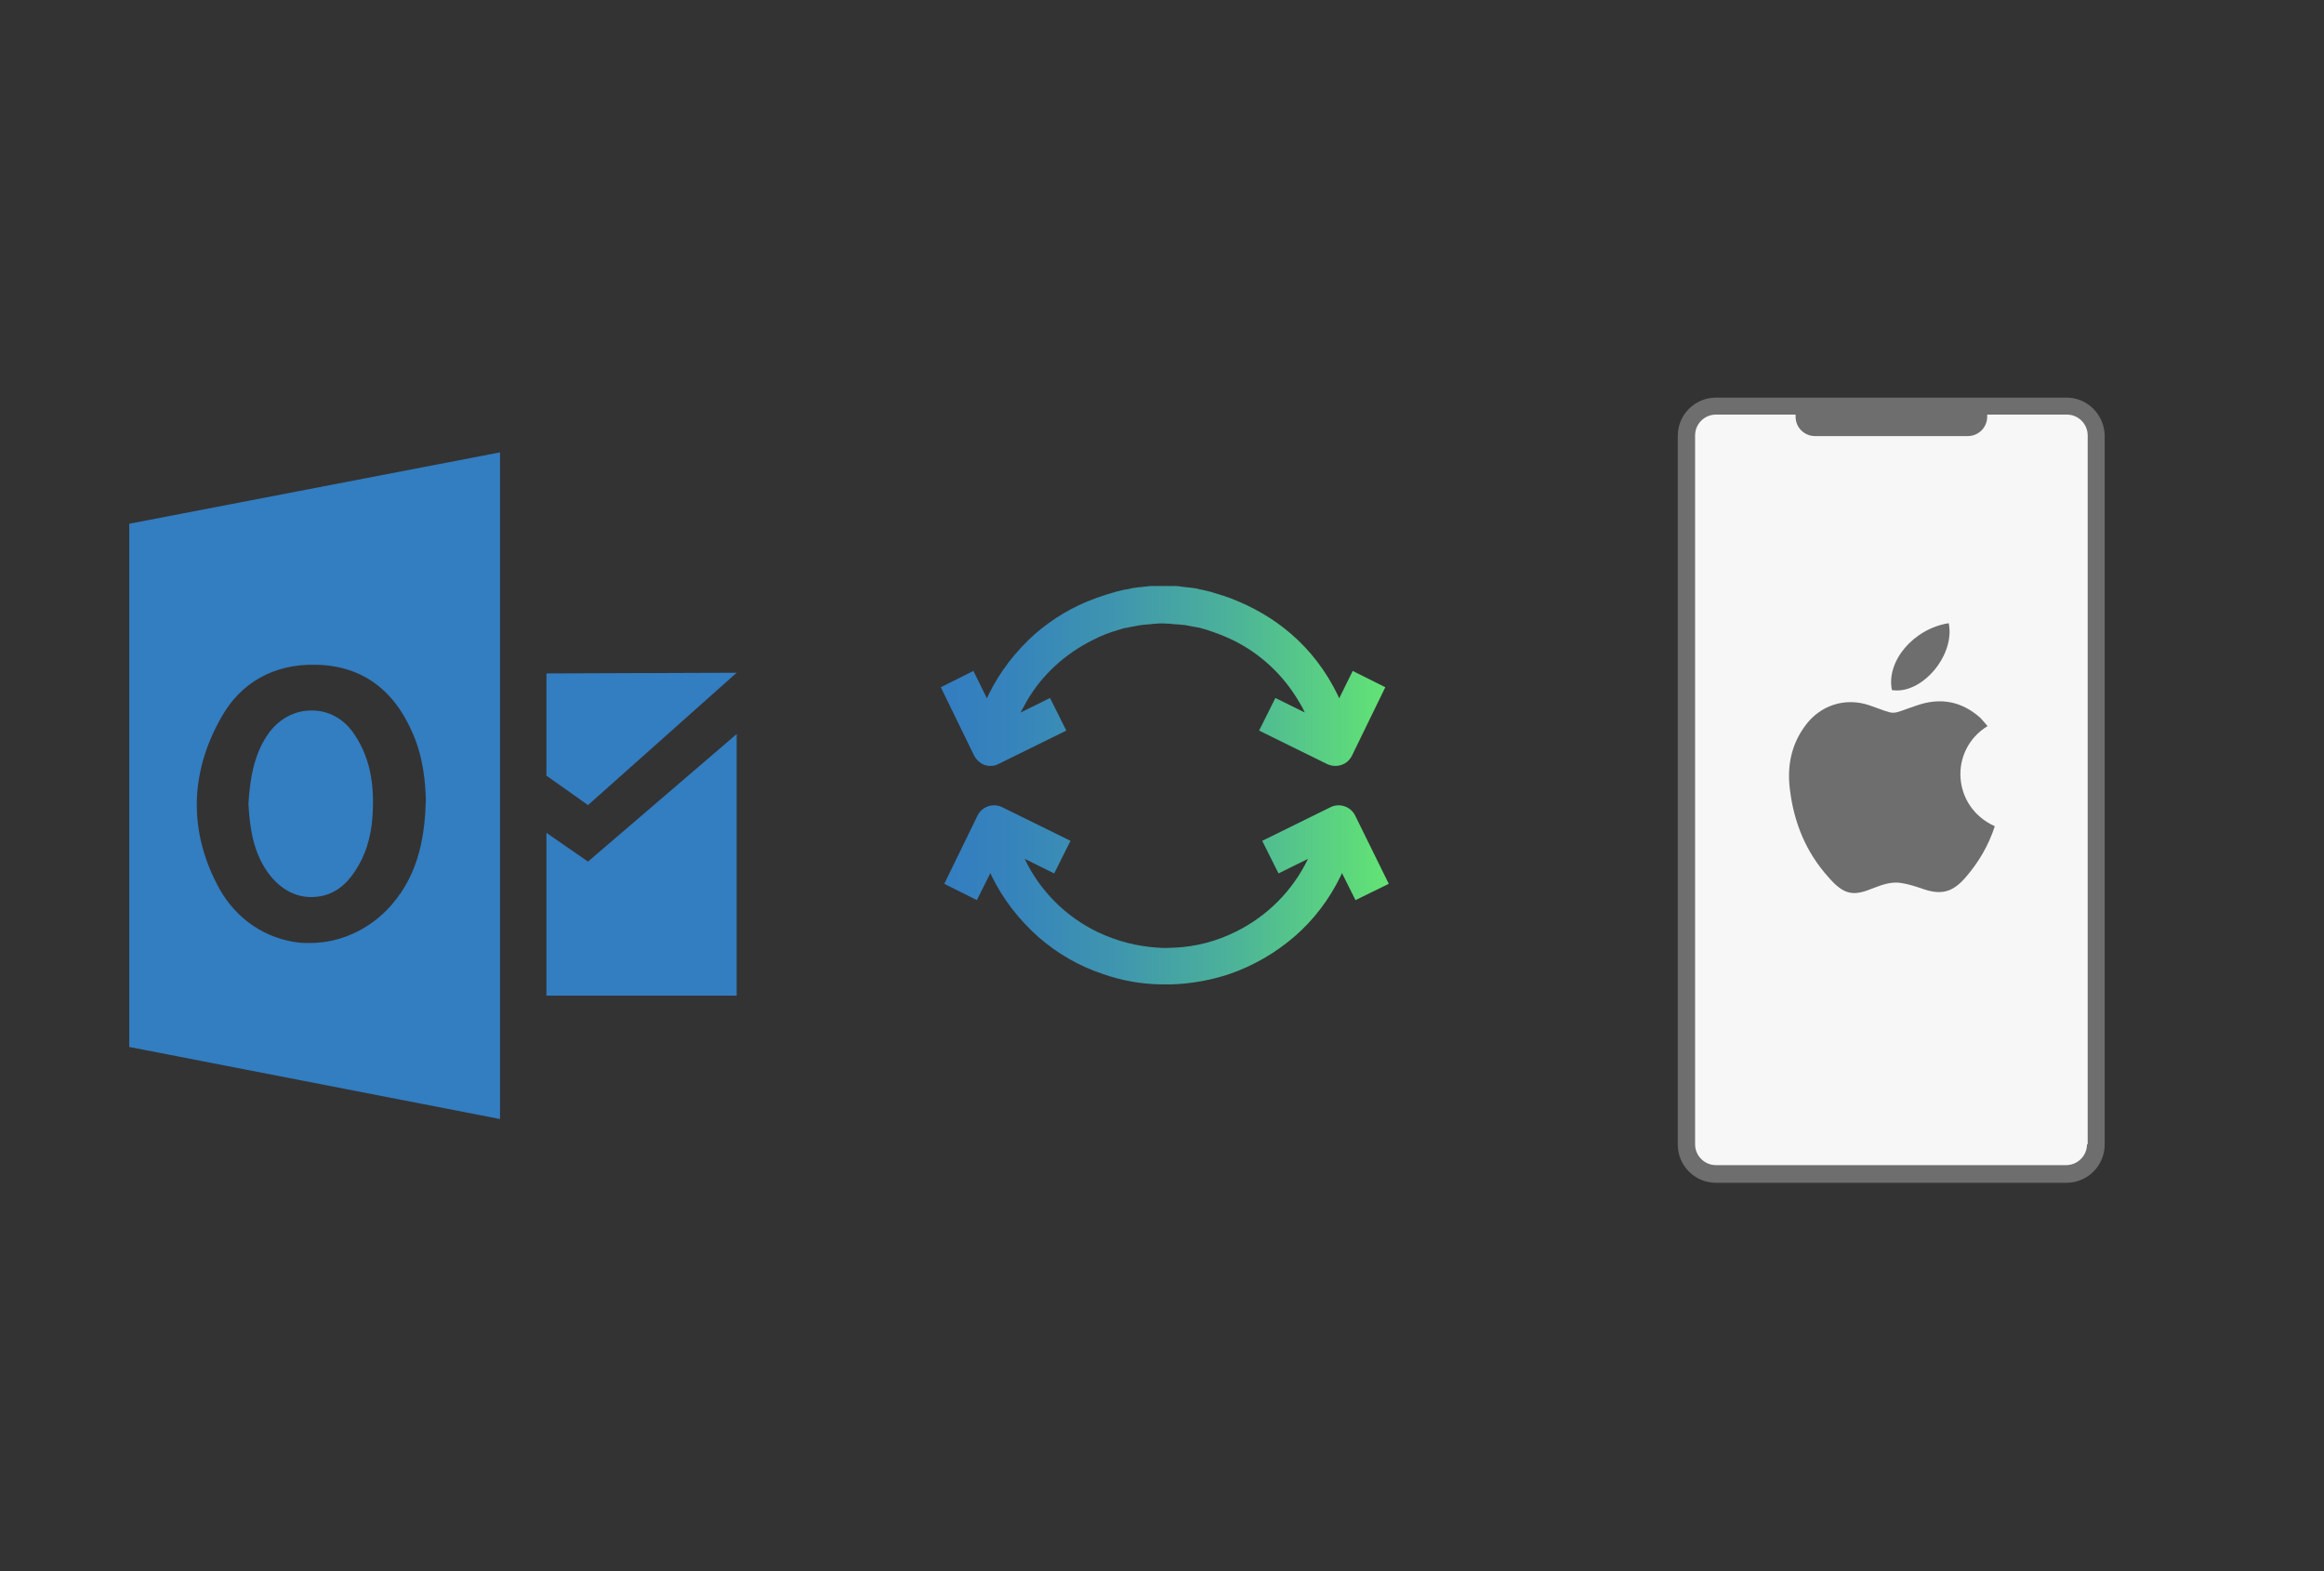 ﻿<?xml version="1.0" encoding="utf-8"?>
<!DOCTYPE svg PUBLIC "-//W3C//DTD SVG 1.1//EN" "http://www.w3.org/Graphics/SVG/1.1/DTD/svg11.dtd">
<svg x="0" y="0" width="392" height="265" xml="http://www.w3.org/XML/1998/namespace" xmlns="http://www.w3.org/2000/svg" xmlns:xlink="http://www.w3.org/1999/xlink" xmlns:xml="http://www.w3.org/XML/1998/namespace" version="1.1">
  <rect width="100%" height="100%" fill="#333333" stroke="none"/>
  <svg x="246" y="57" width="146" height="151" viewBox="0, 0, 249.8, 257.7" xml:space="preserve" id="Layer_1" enable-background="new 0 0 249.8 257.7" xmlns="http://www.w3.org/2000/svg" xmlns:xlink="http://www.w3.org/1999/xlink" xmlns:xml="http://www.w3.org/XML/1998/namespace" version="1.1">
    <g>
      <g>
        <g>
          <path d="M175.5 240.8 L74.3 240.8 C69.6 240.8 65.8 237 65.8 232.3 L65.8 27.8 C65.8 23.1 69.6 19.3 74.3 19.3 L175.5 19.3 C180.2 19.3 184 23.1 184 27.8 L184 232.4 C183.9 237.1 180.2 240.8 175.5 240.8 z" style="fill:#F7F7F7;" />
        </g>
        <path d="M175.5 16.9 L74.3 16.9 C68.3 16.9 63.3 21.8 63.3 27.9 L63.3 232.5 C63.3 238.5 68.2 243.5 74.3 243.5 L175.5 243.5 C181.5 243.5 186.5 238.6 186.5 232.5 L186.5 27.8 C186.4 21.8 181.5 16.9 175.5 16.9 z M181.4 232.4 C181.4 235.7 178.7 238.4 175.4 238.4 L74.3 238.4 C71 238.4 68.3 235.7 68.3 232.4 L68.3 27.8 C68.3 24.5 71 21.8 74.3 21.8 L97.3 21.8 C97.3 22 97.3 22.2 97.3 22.4 C97.3 25.5 99.8 28 102.9 28 L147 28 C150.1 28 152.6 25.5 152.6 22.4 C152.6 22.2 152.6 22 152.6 21.8 L175.6 21.8 C178.9 21.8 181.6 24.5 181.6 27.8 L181.6 232.4 z" style="fill:#6E6E6E;" />
      </g>
      <g>
        <g>
          <path d="M152.7 111.7 C151.9 110.8 151.3 110 150.6 109.3 C145.2 104.5 139.1 103.4 132.4 105.7 C124 108.5 127 108.6 118.6 105.7 C111.6 103.3 104.3 105.7 100 111.7 C95.9 117.3 94.8 123.6 95.7 130.3 C96.9 139.7 100.3 148 106.6 155.1 C111.4 160.7 114.1 160.8 119.9 158.4 C122.5 157.4 125.1 156.5 127.9 157 C129.8 157.3 131.7 157.9 133.5 158.5 C139.2 160.6 142.6 159.8 146.5 155.2 C150.2 150.9 153 146.1 154.8 140.6 C142.4 135 141.5 118.6 152.7 111.7 z" clip-rule="evenodd" fill-rule="evenodd" style="fill:#6E6E6E;" />
          <path d="M141.5 82 C131.3 83.6 123.4 93 125.1 101.3 C133.6 102.7 143.4 91.4 141.5 82 z" clip-rule="evenodd" fill-rule="evenodd" style="fill:#6E6E6E;" />
        </g>
      </g>
    </g>
  </svg>
  <svg x="146" y="82" width="101" height="101" viewBox="0, 0, 172.7, 172.7" xml:space="preserve" enable-background="new 0 0 172.7 172.7" xmlns="http://www.w3.org/2000/svg" xmlns:xlink="http://www.w3.org/1999/xlink" xmlns:xml="http://www.w3.org/XML/1998/namespace" version="1.1">
    <g id="Layer_1" />
    <g id="sync_1_" />
    <g id="add_1_" />
    <g id="move_1_" />
    <g id="transfer_1_" />
    <g id="share_1_" />
    <g id="link_1_" />
    <g id="export_1_" />
    <g id="integrate_1_" />
    <g id="connect_1_" />
    <g id="copy_1_" />
    <g id="convert_1_" />
    <g id="push" />
    <g id="upload_1_" />
    <g id="download_1_" />
    <g id="migrate_1_" />
    <g id="import_export_1_" />
    <g id="create_shared_1_" />
    <g id="auto-sync_1_" />
    <g id="two-way_sync_1_">
      <linearGradient x1="21.698" y1="86.36" x2="150.873" y2="86.36" gradientUnits="userSpaceOnUse" id="two-way_sync_2_">
        <stop offset="0%" stop-color="#337DC1" />
        <stop offset="16.28%" stop-color="#3684BC" />
        <stop offset="39.51%" stop-color="#3F96AE" />
        <stop offset="66.91%" stop-color="#4DB597" />
        <stop offset="97.29%" stop-color="#61E077" />
        <stop offset="100%" stop-color="#63E474" />
      </linearGradient>
      <path d="M31.3 77.7 L21.7 58 L31.1 53.3 L35 61.2 C35.1 60.9 35.3 60.6 35.4 60.3 C38.7 53.5 43.3 47.6 48.9 42.6 C54 38.2 59.8 34.7 66.2 32.4 C66.4 32.3 66.5 32.3 66.7 32.2 C67 32.1 67.3 32 67.6 31.9 C68 31.8 68.4 31.6 68.8 31.5 C69 31.4 69.2 31.4 69.4 31.3 C70.1 31.1 70.7 30.9 71.4 30.7 C71.6 30.7 71.8 30.6 72 30.5 C72.8 30.3 73.7 30.1 74.5 29.9 C74.7 29.9 74.9 29.8 75.1 29.8 C75.7 29.7 76.4 29.6 77 29.4 C77.3 29.4 77.6 29.3 77.8 29.3 C78.4 29.2 79 29.1 79.6 29.1 C79.9 29.1 80.1 29 80.4 29 C81 28.9 81.7 28.9 82.3 28.8 C82.5 28.8 82.6 28.8 82.8 28.8 C82.9 28.8 83 28.8 83.1 28.8 C83.3 28.8 83.6 28.8 83.8 28.8 C84.4 28.8 85.1 28.8 85.7 28.8 C85.7 28.8 85.8 28.8 85.8 28.8 C85.8 28.8 85.8 28.8 85.8 28.8 C85.8 28.8 85.8 28.8 85.8 28.8 C85.8 28.8 85.9 28.8 85.9 28.8 C86.5 28.8 87.1 28.8 87.8 28.8 C88 28.8 88.3 28.8 88.5 28.8 C88.6 28.8 88.7 28.8 88.8 28.8 C89 28.8 89.1 28.8 89.3 28.8 C90 28.8 90.6 28.9 91.2 29 C91.5 29 91.7 29.1 92 29.1 C92.6 29.2 93.2 29.2 93.8 29.3 C94.1 29.3 94.4 29.4 94.6 29.4 C95.3 29.5 95.9 29.6 96.5 29.8 C96.7 29.8 96.9 29.9 97.1 29.9 C97.9 30.1 98.8 30.3 99.6 30.5 C99.8 30.5 100 30.6 100.2 30.7 C100.9 30.9 101.6 31.1 102.2 31.3 C102.4 31.4 102.6 31.4 102.8 31.5 C103.2 31.6 103.6 31.7 104 31.9 C104.3 32 104.6 32.1 104.9 32.2 C105.1 32.3 105.2 32.3 105.4 32.4 C111.7 34.8 117.6 38.2 122.7 42.6 C128.4 47.5 132.9 53.5 136.2 60.3 C136.3 60.6 136.5 60.9 136.6 61.2 L140.5 53.3 L149.9 58 L140.3 77.7 C139.4 79.6 137.5 80.7 135.5 80.7 C134.7 80.7 133.9 80.5 133.2 80.2 L113.5 70.5 L118.2 61.1 L126.7 65.3 C126.2 64.2 125.6 63.1 124.9 62 C124.9 62 124.9 62 124.9 62 C120.4 54.4 113.8 48.2 105.7 44.3 C103.4 43.2 101 42.3 98.6 41.5 C98.4 41.4 98.2 41.4 97.9 41.3 C97.4 41.2 97 41 96.5 40.9 C96.1 40.8 95.8 40.7 95.4 40.7 C95 40.6 94.7 40.5 94.3 40.5 C93.8 40.4 93.3 40.3 92.8 40.2 C92.3 40.1 91.8 40 91.3 40 C91 40 90.6 39.9 90.3 39.9 C89.8 39.9 89.4 39.8 88.9 39.8 C88.6 39.8 88.3 39.8 88 39.7 C87.3 39.7 86.6 39.6 85.8 39.6 C85.8 39.6 85.7 39.6 85.7 39.6 C85.7 39.6 85.6 39.6 85.6 39.6 C84.9 39.6 84.2 39.6 83.4 39.7 C83.1 39.7 82.8 39.7 82.5 39.8 C82 39.8 81.6 39.9 81.1 39.9 C80.8 39.9 80.4 40 80.1 40 C79.6 40.1 79.1 40.1 78.6 40.2 C78.1 40.3 77.6 40.4 77.1 40.5 C76.7 40.6 76.4 40.6 76 40.7 C75.6 40.8 75.3 40.9 74.9 40.9 C74.4 41 74 41.1 73.5 41.3 C73.3 41.4 73.1 41.4 72.8 41.5 C70.4 42.2 68 43.1 65.7 44.3 C57.6 48.3 50.9 54.4 46.5 62 C46.5 62 46.5 62 46.5 62 C45.9 63.1 45.3 64.2 44.7 65.3 L53.2 61.1 L57.9 70.5 L38.2 80.2 C37.5 80.6 36.7 80.7 35.9 80.7 C34.1 80.7 32.3 79.6 31.3 77.7 z M150.9 114.7 L141.2 95 C139.9 92.4 136.7 91.3 134.1 92.6 L114.4 102.3 L119.1 111.7 L127.6 107.5 C123.2 116.7 115.8 124.1 106.6 128.6 C101.1 131.3 95.3 132.8 89.4 133.1 C89.3 133.1 89.3 133.1 89.2 133.1 C88.4 133.1 87.6 133.2 86.7 133.2 C85.9 133.2 85.1 133.2 84.3 133.1 C84.2 133.1 84.2 133.1 84.1 133.1 C78.1 132.7 72.4 131.2 66.9 128.6 C57.6 124.1 50.2 116.6 45.9 107.5 L54.4 111.7 L59.1 102.3 L39.4 92.6 C36.8 91.3 33.6 92.4 32.3 95 L22.7 114.7 L32.1 119.4 L36 111.6 C36.1 111.8 36.2 112.1 36.3 112.3 C39.6 119.1 44.2 125 49.8 130 C55.3 134.8 61.5 138.4 68.4 140.7 C73.8 142.6 79.4 143.6 85 143.7 C85.4 143.7 85.8 143.7 86.2 143.7 C86.3 143.7 86.5 143.7 86.6 143.7 C86.6 143.7 86.7 143.7 86.7 143.7 C86.7 143.7 86.8 143.7 86.8 143.7 C86.9 143.7 87.1 143.7 87.2 143.7 C87.6 143.7 88 143.7 88.4 143.7 C94 143.5 99.6 142.5 105 140.7 C111.9 138.3 118.1 134.7 123.6 130 C129.3 125.1 133.8 119.1 137.1 112.3 C137.2 112.1 137.3 111.8 137.4 111.6 L141.3 119.4 L150.9 114.7 z" id="two-way_sync" style="fill:url(#two-way_sync_2_);" />
    </g>
  </svg>
  <svg x="0" y="57" width="146" height="151" viewBox="0, 0, 249.8, 257.7" xml:space="preserve" id="Layer_1#1" enable-background="new 0 0 249.8 257.7" xmlns="http://www.w3.org/2000/svg" xmlns:xlink="http://www.w3.org/1999/xlink" xmlns:xml="http://www.w3.org/XML/1998/namespace" version="1.1">
    <path d="M78.1 155 C73.1 148.8 72.1 141.2 71.7 134.2 C72.1 127.2 73.2 119.6 77.8 113.4 C80.8 109.5 85.1 107.2 89.8 107.2 C89.9 107.2 89.9 107.2 90.1 107.2 C94.8 107.2 99.2 109.6 102 113.7 C106.5 120.1 108.2 127.9 107.5 137.7 C107.1 144.1 105.3 149.3 102.5 153.5 C99.8 157.7 96.4 160.1 92.5 160.8 C86.9 161.8 82 159.7 78.1 155 z M144.3 32.7 L144.3 225.1 L37.3 204.3 L37.3 53.3 L144.3 32.7 z M122.9 133.2 C122.8 128.3 122.2 120.9 119.2 114 C113.7 101 104.2 94.2 91.1 94 C79.2 93.7 69.4 99.1 63.8 109.3 C54.6 125.5 54.5 142.6 63.3 158.6 C68.2 167.4 76.6 173.1 86.4 174.2 C87.3 174.3 88.4 174.3 89.5 174.3 C98.4 174.3 107 170.2 113 163.3 C121.3 153.8 122.6 142.3 122.9 133.2 z M157.7 96.5 L157.7 126 L169.7 134.5 L212.6 96.3 L157.7 96.5 z M157.7 189.5 L212.6 189.5 L212.6 114 L169.7 150.8 L157.7 142.5 L157.7 189.5 z" style="fill:#337DC1;" />
  </svg>
</svg>